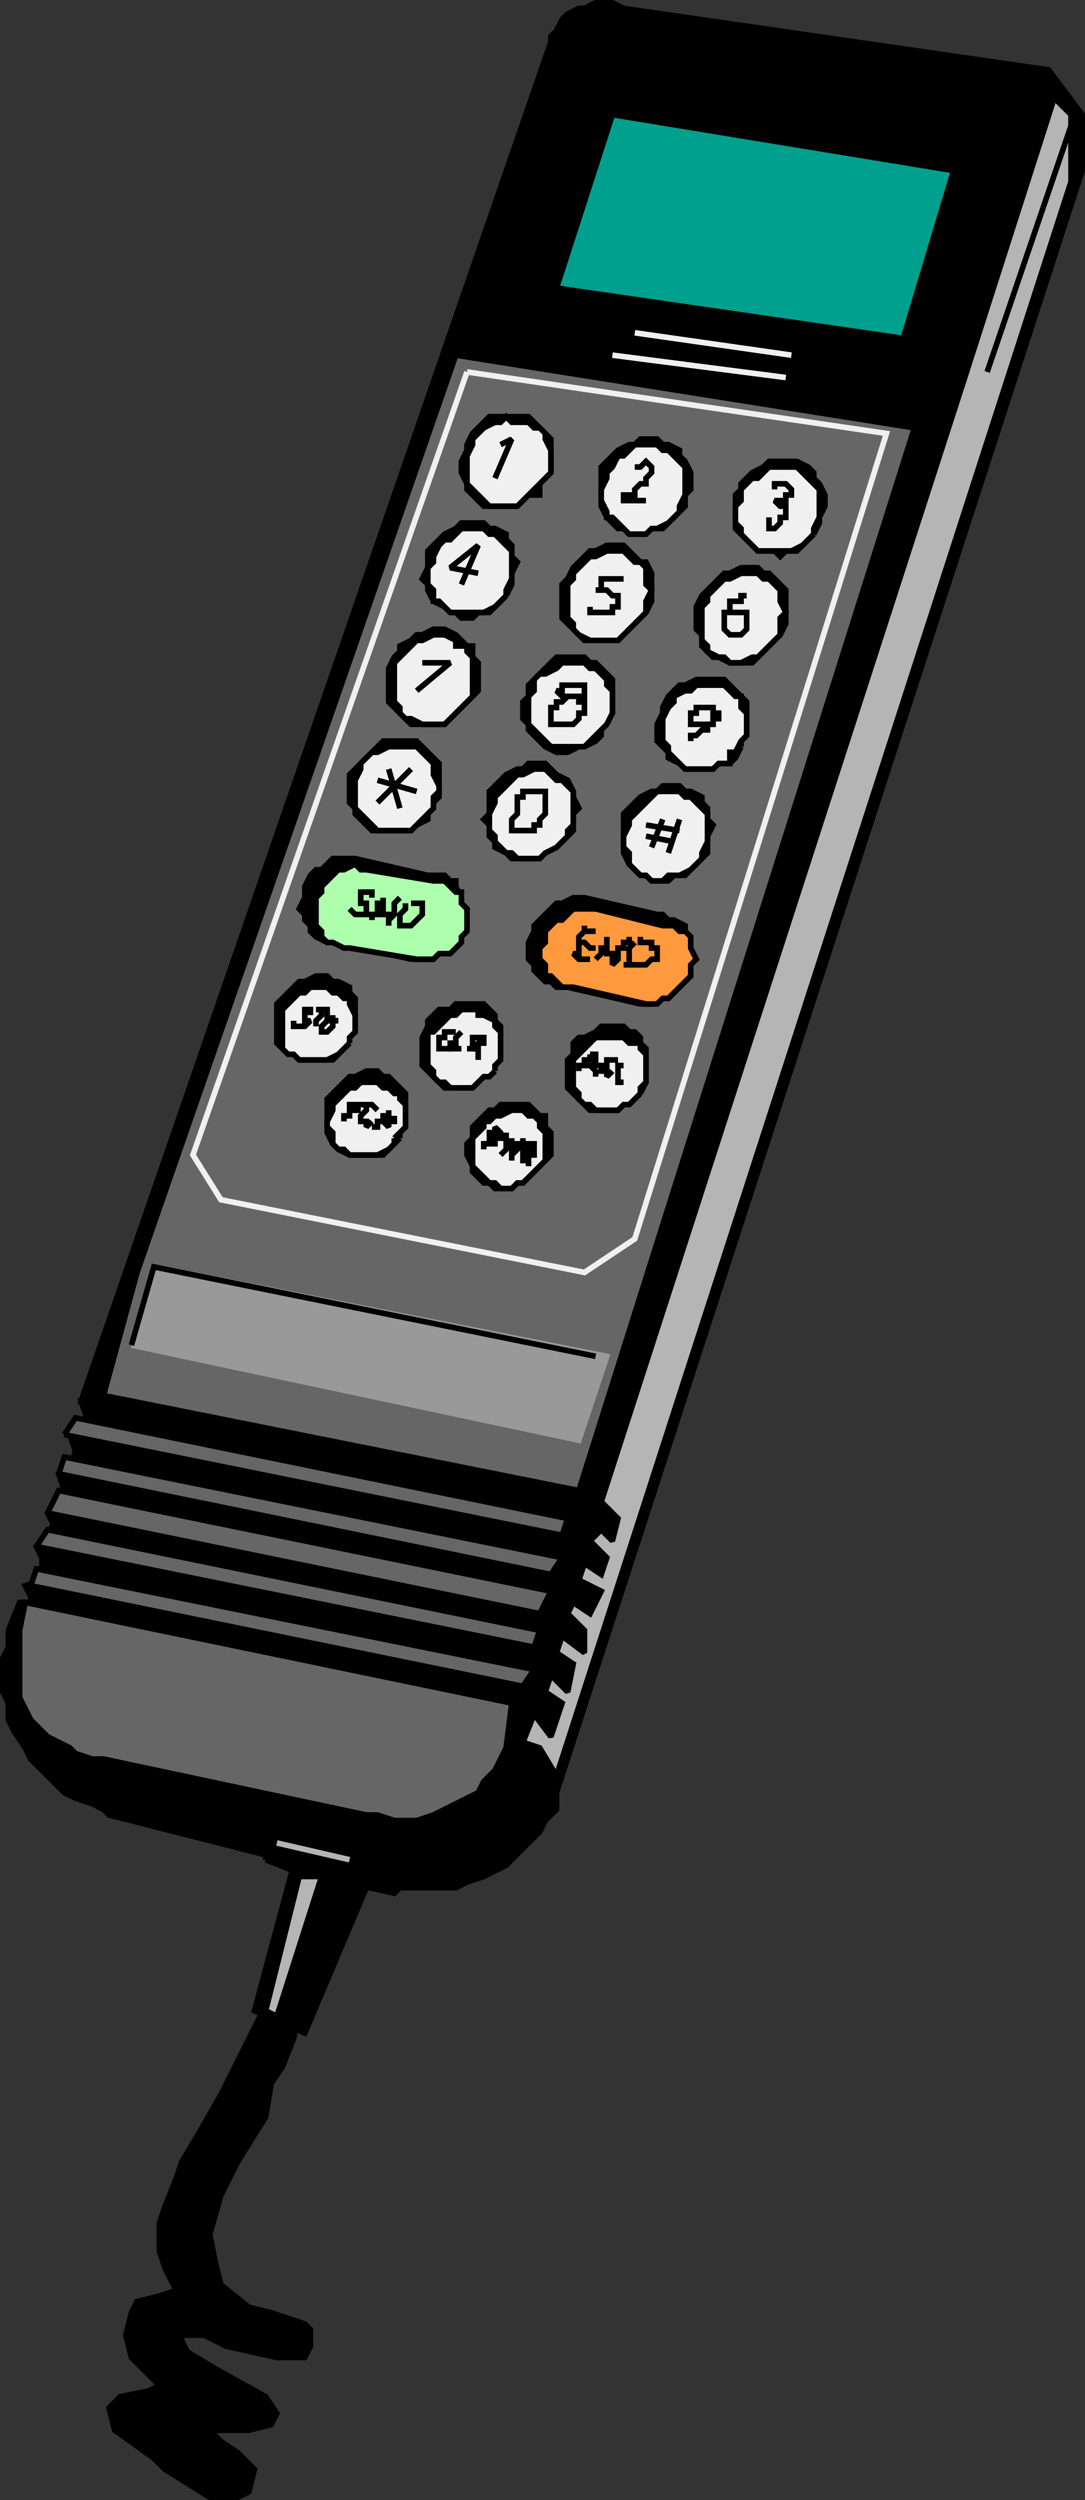 <svg xmlns="http://www.w3.org/2000/svg" width="194" height="447" version="1.2"><rect width="100%" height="100%" fill="#333333" stroke="none"/><g fill="none" fill-rule="evenodd" stroke="#000" stroke-miterlimit="2" font-family="'Sans Serif'" font-size="12.5" font-weight="400"><path fill="#000" d="m47.5 358.5-8 16-4 7-3 5-1 3-2 5-1 3v5l1 3 2 4-3 1-4 1-1 2-1 4 1 4 5 5-2 1-5 1-2 2 1 4 7 5 2 2 8 5h5l2-1 1-4-3-3-3-2-2-2h7l4-1 1-2-2-3-9-5-5-3-1-2v-1h4l4 2 9 2h5l1-2v-3l-1-1-6-2-4-1-5-4-1-4-1-5 2-7 3-6 5-8 1-6 2-3 2-5 1-5-6-1m23-21h11l2-1 3-1 2-1 2-1 2-2 2-2 2-2 1-2 2-2v-3l94-290v-10l-6-8-76-11-2-1h-3l-2 1h-1l-2 1-1 1-1 2-1 1v1l-84 243h2l-8 36h-5l-2 5v3l-1 2v6l1 2v3l1 2 2 3 1 2 2 2 2 2 2 2 2 1 3 1 2 1 1 1 51 13" vector-effect="non-scaling-stroke"/><path fill="#666" d="m18.5 249.5 6-22 57-164 82 13-60 190-85-17" vector-effect="non-scaling-stroke"/><path fill="#666" stroke="#f0f0f0" d="m83.5 66.5 75 11-45 144-9 6-65-13-5-8 49-140" vector-effect="non-scaling-stroke"/><path fill="#999" stroke="#999" d="m23.5 240.5 4-14 81 16-5 15-80-17" vector-effect="non-scaling-stroke"/><path d="m23.5 240.5 4-14 79 16" vector-effect="non-scaling-stroke"/><path fill="#b5b5b5" d="m188.5 17.5 3 3v12l-92 285-3-5-3-1 2-5 3 4 2-6-3-2 1-3 3 3 1-5-3-2 1-3 4 3v-4l-3-3 1-2 3 2 2-4-4-2 1-3 3 2 1-3-3-3 2-2 2 2 1-4-3-3 65-201 16-50" vector-effect="non-scaling-stroke"/><path fill="#000" d="m47.5 332.5 5 2 18 4 3-3-8-5-18-3v5" vector-effect="non-scaling-stroke"/><path stroke="#b5b5b5" d="m49.5 329.5 13 3" vector-effect="non-scaling-stroke"/><path stroke="#f0f0f0" d="m109.5 63.5 31 4m-27-8 28 4" vector-effect="non-scaling-stroke"/><path fill="#00a08e" d="m99.5 51.5 10-31 61 10-9 30-62-9" vector-effect="non-scaling-stroke"/><path d="m191.5 22.5-15 44" vector-effect="non-scaling-stroke"/><path fill="#000" d="m52.5 333.5-7 26 9 4 11-26-13-4" vector-effect="non-scaling-stroke"/><path fill="#b5b5b5" d="m57.5 335.5-8 25-2-1 6-24h4" vector-effect="non-scaling-stroke"/><path fill="#000" d="M5.5 287.5v-2l-1-2 3-1v-4l-1-2 2-2 1-2-1-2 2-2 1-2-1-3 2-1 1-3-1-3 2-2 1-1-1-3h2l1 1-8 37-4-1" vector-effect="non-scaling-stroke"/><path fill="#666" d="M65.5 324.5h2l3 1h4l3-1 2-1 2-1 2-1 2-1 1-2 2-2 1-2 1-2 1-8-87-18-1 5v12l1 2 1 2 2 2 1 1 2 1 2 1 1 1 3 1h2l47 10m-60-41 88 18 2-3-89-18-1 3m1-7 89 18 1-3-88-18-2 3m2-6 88 18 2-4-88-18-2 4m2-7 88 18 2-3-89-18-1 3m1-7 89 18 1-3-88-18-2 3" vector-effect="non-scaling-stroke"/><path fill="#000" d="m96.5 86.5 1-1 1-1v-6l-1-1-1-1-1-1-1-1h-7l-1 1-1 1-1 1-1 2v1l-1 2v2l1 2v1l1 1 1 1 1 1h6l1-1 1-1h2v-2" vector-effect="non-scaling-stroke"/><path fill="#f0f0f0" d="m96.5 86.5 1-1 1-1v-4l-1-2v-1l-1-1h-1l-1-1h-3l-1-1-1 1h-1l-2 1-1 1-1 1v1l-1 2v5l1 1 1 1 1 1 1 1h5l1-1 1-1 1-1 1-1" vector-effect="non-scaling-stroke"/><path fill="#000" d="m90.5 106.5 1-2v-2l1-2-1-1v-2l-1-1v-1l-2-1h-1l-1-1h-4l-1 1-2 1-1 1-1 1-1 1v3l-1 2 1 1v1l1 2 2 1 1 1h1l1 1h2l1-1h2l1-1 1-1 1-1" vector-effect="non-scaling-stroke"/><path fill="#f0f0f0" d="M90.5 106.5v-1l1-2v-5l-1-1-1-1-1-1h-1l-1-1h-4l-1 1-1 1h-1l-1 1-1 2v1l-1 1v3l1 1v2h1l1 1 1 1h6l2-1 1-1 1-1" vector-effect="non-scaling-stroke"/><path fill="#000" d="m83.5 125.5 1-1 1-1v-5l-1-1v-2h-1l-1-1-1-1-2-1h-2l-2 1h-1l-1 1-2 1v1l-1 1-1 2v6l1 1 1 1 1 1 1 1h6l1-1 1-1 1-1 1-1" vector-effect="non-scaling-stroke"/><path fill="#f0f0f0" d="m83.5 125.5 1-1v-7l-1-1v-1h-2v-1l-2-1h-2l-2 1h-1l-1 1-1 1-1 1-1 1v7l1 1v1l1 1h1l2 1h4l1-1 1-1 1-1 1-1" vector-effect="non-scaling-stroke"/><path fill="#000" d="m76.5 145.5 1-2 1-1v-6l-1-1-1-1-1-1-1-1h-6l-1 1-1 1-1 1-1 1-1 1-1 1v5l1 1v1l1 1 1 1 1 1h7l1-1 2-1v-1" vector-effect="non-scaling-stroke"/><path fill="#f0f0f0" d="m76.5 145.5 1-1v-2l1-1v-1l-1-2v-2l-1-1-1-1-1-1h-5l-2 1h-1l-1 1-1 1v1l-1 2v5l1 1 1 1 1 1 1 1h6l1-1 1-1 1-1" vector-effect="non-scaling-stroke"/><path fill="#000" d="m121.5 91.5 1-1v-2l1-1v-3l-1-2-1-1v-1l-2-1h-1l-1-1h-3l-1 1h-1l-2 1-1 1-1 1-1 1v7l1 2 1 1 1 1h1l1 1h3l1-1h2l1-1 1-1 1-1" vector-effect="non-scaling-stroke"/><path fill="#f0f0f0" d="M121.5 91.5v-1l1-2v-5l-1-1-1-1-1-1h-1l-1-1h-4l-1 1-1 1h-1l-1 2-1 1v1l-1 2v2l1 2v1h1l1 1 1 1 1 1h3l1-1h1l2-1 1-1 1-1" vector-effect="non-scaling-stroke"/><path fill="#000" d="m114.5 110.5 1-1 1-2v-5l-1-2h-1l-1-1-1-1-1-1h-3l-2 1h-1l-1 1-1 1-1 1-1 2-1 1v6l1 1 1 1 1 1 1 1h6l1-1 1-1 1-1 1-1" vector-effect="non-scaling-stroke"/><path fill="#f0f0f0" d="m114.5 110.5 1-1v-2l1-2-1-1v-3l-1-1h-1l-1-1-1-1h-3l-2 1h-1l-1 1-1 1-1 1v1l-1 1v6l1 1v1l1 1 2 1h5l1-1 1-1 1-1 1-1" vector-effect="non-scaling-stroke"/><path fill="#000" d="m107.5 130.5 1-2 1-1v-6l-1-1-1-1-1-1h-1l-1-1h-5l-1 1-1 1-1 1-1 1-1 1v2l-1 1v3l1 1v1l1 1 1 1 1 1 2 1h2l2-1h1l2-1 1-1v-1" vector-effect="non-scaling-stroke"/><path fill="#f0f0f0" d="m107.5 130.5 1-1 1-2v-4l-1-1v-1l-1-1-1-1h-1l-1-1h-4l-1 1-2 1h-1l-1 1v2l-1 1v5l1 1 1 1 1 1 1 1h6l1-1 1-1 1-1" vector-effect="non-scaling-stroke"/><path fill="#000" d="m101.5 149.5 1-1v-3l1-1-1-2v-1l-1-2-2-1-1-1-1-1h-3l-1 1h-1l-2 1-1 1-1 1-1 1v4l-1 1 1 1v2l1 1v1l2 1 1 1h5l1-1 2-1 1-1 1-1" vector-effect="non-scaling-stroke"/><path fill="#f0f0f0" d="M101.5 149.5v-1l1-1v-6l-1-1-1-1h-1l-1-1-1-1h-2l-2 1h-1l-1 1-1 1-1 1-1 1v1l-1 2v3l1 1v1l1 1 1 1h1l1 1h4l1-1 2-1 1-1 1-1" vector-effect="non-scaling-stroke"/><path fill="#000" d="m145.5 95.5 1-2v-1l1-2v-2l-1-2-1-1v-1l-1-1-2-1h-5l-1 1-2 1-1 1-1 1v1l-1 1v6l1 1 1 1 1 1 1 1h3l1 1 1-1h2l1-1 1-1 1-1" vector-effect="non-scaling-stroke"/><path fill="#f0f0f0" d="M145.5 95.5v-1l1-2v-5l-1-1-1-1-1-1-1-1h-5l-1 1-1 1h-1l-1 1-1 1v2l-1 1v3l1 1v1l1 1 1 1 1 1h6l2-1 1-1 1-1" vector-effect="non-scaling-stroke"/><path fill="#000" d="m138.5 114.5 1-1 1-2v-6l-1-1-1-1-1-1h-1l-1-1h-3l-2 1h-1l-1 1-1 1-1 1-1 1-1 2v4l1 1v2l1 1 1 1h1l2 1h4l1-1 1-1 1-1 1-1" vector-effect="non-scaling-stroke"/><path fill="#f0f0f0" d="m138.5 114.5 1-1v-3l1-1-1-2v-2l-1-1-1-1h-1l-1-1h-3l-2 1h-1l-1 1-1 1-1 1v1l-1 1v6l1 1v1l2 1h1l1 1h2l2-1h1l1-1 1-1 1-1" vector-effect="non-scaling-stroke"/><path fill="#000" d="M132.5 133.5v-1l1-1v-6l-1-1-1-1-1-1-1-1h-5l-2 1h-1l-1 1-1 1-1 2v1l-1 2v3l1 1 1 1v1l2 1 1 1h5l1-1h2l1-1 1-2" vector-effect="non-scaling-stroke"/><path fill="#f0f0f0" d="m131.5 134.5 1-2 1-1v-4l-1-1v-2h-1l-1-1-1-1h-5l-1 1h-1l-2 1v1l-1 1-1 2v4l1 1v1l1 1 1 1 1 1h5l1-1h2v-2h1" vector-effect="non-scaling-stroke"/><path fill="#000" d="m125.5 153.5 1-1v-3l1-2-1-1v-2l-1-1v-1l-2-1h-1l-1-1h-3l-1 1h-1l-2 1-1 1-1 1-1 1v7l1 2 1 1 1 1h1l1 1h3l1-1h2l1-1 1-1 1-1" vector-effect="non-scaling-stroke"/><path fill="#f0f0f0" d="M125.5 153.5v-1l1-2v-5l-1-1-1-1-1-1h-1l-1-1h-4l-1 1-1 1-1 1-1 1-1 1v1l-1 2v2l1 1v2l1 1 1 1h1l1 1h2l1-1h2l2-1 1-1 1-1" vector-effect="non-scaling-stroke"/><path fill="#000" d="m114.5 195.5 1-2v-6l-1-1v-1l-1-1h-1l-1-1h-4l-1 1-2 1h-1l-1 1v2l-1 1v5l1 1 1 1 1 1 1 1h5l1-1 1-1 1-1h1" vector-effect="non-scaling-stroke"/><path fill="#f0f0f0" d="M114.5 195.5v-1l1-1v-5l-1-1v-1h-2l-1-1h-5l-1 1-1 1-1 1-1 1v5l1 1v1l1 1h1l1 1h4l1-1h1l1-1 1-1" vector-effect="non-scaling-stroke"/><path fill="#000" d="m88.5 190.5 1-1v-6l-1-1v-1l-1-1-1-1h-5l-1 1h-2l-1 1-1 1v1l-1 2v5l1 1 1 1 1 1 1 1h5l1-1 1-1 1-1 1-1" vector-effect="non-scaling-stroke"/><path fill="#f0f0f0" d="M88.5 191.5v-1l1-1v-5l-1-1v-1l-2-1h-1v-1h-3l-1 1h-1l-1 1-1 1-1 1h-1v6l1 1v1l1 1h1l1 1h4l1-1 1-1h1l1-1" vector-effect="non-scaling-stroke"/><path fill="#000" d="M62.5 186.5v-1l1-1v-6l-1-1v-1l-2-1h-1l-1-1h-2l-2 1h-1l-1 1-1 1-1 1-1 1v7l1 1 2 1 1 1h6l1-1 1-1 1-1" vector-effect="non-scaling-stroke"/><path fill="#f0f0f0" d="M62.5 186.5v-1l1-1v-3l-1-2v-1h-1l-1-1h-1l-1-1h-3l-1 1h-1l-1 1-1 1-1 1v7l1 1h1l1 1h5l2-1 1-1 1-1" vector-effect="non-scaling-stroke"/><path fill="#000" d="M71.5 203.5v-1l1-1v-6l-1-1-1-1-1-1h-1l-1-1h-2l-2 1h-1l-1 1-1 1-1 1-1 1v6l1 2 1 1 2 1h6l1-1 1-1 1-1" vector-effect="non-scaling-stroke"/><path fill="#f0f0f0" d="m70.5 203.5 1-1 1-1v-4l-1-1v-1h-1l-1-1h-1l-1-1h-3l-1 1h-1l-1 1-1 1-1 1v1l-1 2v1l1 1v2l1 1h1l1 1h5l2-1 1-1v-1" vector-effect="non-scaling-stroke"/><path fill="#000" d="m96.5 208.5 1-1 1-1v-4l-1-1v-2h-1l-1-1-1-1h-5l-1 1h-1l-1 1-1 1-1 1v2l-1 1v2l1 2v1l1 1 1 1h1l1 1h3l1-1h1l1-1 1-1 1-1" vector-effect="non-scaling-stroke"/><path fill="#f0f0f0" d="m96.5 208.5 1-1v-5l-1-1v-1l-1-1h-1l-1-1h-2l-2 1h-1l-1 1h-1v1l-1 1-1 1v5l1 1 1 1 1 1h1l1 1h2l1-1h1l1-1 1-1 1-1" vector-effect="non-scaling-stroke"/><path fill="#000" d="M73.5 171.5h4l1-1 1-1 1-1 1-1 1-1v-2l1-2-1-1v-1l-1-2v-1h-1l-1-1h-3l-13-3h-4l-1 1-1 1h-1l-1 1-1 2v2l-1 2 1 1v1l1 1v1l1 1 2 1h2l13 3" vector-effect="non-scaling-stroke"/><path fill="#adffad" d="M74.5 171.5h3l1-1h2l1-1 1-1v-1l1-1v-4l-1-1v-2h-1l-1-1-1-1h-2l-12-2h-1l-1-1-2 1h-1l-1 1-1 1-1 1v1l-1 1v5l1 1v1l1 1h1l2 1h1l12 2" vector-effect="non-scaling-stroke"/><path fill="#000" d="M114.5 179.5h2l2-1h1l1-1 1-1 1-1 1-1v-7l-1-1v-1l-2-1h-1l-1-1h-1l-13-3h-2l-2 1h-1l-1 1-1 1-1 1-1 1v1l-1 2v3l1 1v1l1 1 1 1h1l1 1h2l13 3" vector-effect="non-scaling-stroke"/><path fill="#ff993d" d="M115.5 179.5h2l1-1h1l1-1 1-1 1-1 1-1v-2l1-1-1-2v-2l-1-1h-1l-1-1h-2l-12-3h-4l-1 1-1 1h-1l-1 1-1 1v2l-1 1v2l1 1v2h1l1 1 1 1h2l13 3" vector-effect="non-scaling-stroke"/><path d="m89.5 79.5 2-1-3 7m-6 19 3-7-5 4 5 1m-10 16h5l-6 5m44 23-2 5m5-5-2 6m-4-5 6 1m-6 1 5 1m-53-11 7 2m-5-4 2 7m-4-1 6-6m40-54h1l1-1 1 1v1l-1 1v1h-1l-1 1v1h-2v1h4m23-2v-1h2l1 1v1h-1v1h-2l1 1h1v2h-1v1l-1 1h-1v-2m-32 16v1h4v-1h1v-2h-1l-1-1h-2 1v-2h4m22 3h-1v1h-2v2h-1v3l1 1h2l1-1v-3h-3m-28 13h-2v1h-1l1 1h4v-2h-2m-1 2-1 1h-1v1h-1v3h4l1-1v-1h1v-2h-1v-1h-1m24 5h-3v-2h1v-1h3v1h1v1h-1v1h-1v1h-1l-1 1h-1v1m-29 9h-1v1h-1v3l-1 1v2h4v-1h1v-1l1-1v-4h-3m-32 21 1 1h2v-2h-1v-2h2v1m0 4v-1h1v-2h1v-1 3h1v2-1l1-1v-2l1-1m1 1v1l-1 1v2h2l1-1 1-1v-2h-2m33 5h-2v-1 1l-1 1v3h-1l1 1h2" vector-effect="non-scaling-stroke"/><path d="M103.5 168.5h1l1 1h1m0 2 1-1v-1h1v-2 3h1v2l1-1v-2h1v-1h1v-1m1 1-1 1v3h-1 4l1-1h1v-2h-1v-1h-2v-1m-62 15v1h2l1-1h-1v-2h1v1m1-1h2v1" vector-effect="non-scaling-stroke"/><path d="M57.5 180.5v1l-1 1v1m2-2v1l-1 1v1h1l1-1v-1h1-1v-1 1h-1m23 2h-2v1h-1v2h2" vector-effect="non-scaling-stroke"/><path d="m82.5 184.5-1 1v1h-1v1h2m3-2h-1v2h-1" vector-effect="non-scaling-stroke"/><path d="M84.5 185.5h2v1h-1l-1 1h1v2m20-1v1h-1v1h-1v1" vector-effect="non-scaling-stroke"/><path d="M105.5 188.5h1v2h-2 1l1 1v1m4-3h-2v1h-1v1h1v1l1-1m2-1h-1v3h1m-50 7v-1h1v-2h3m-3 1h2m3 0-1-1h-1v1l-1 1v1h1v1l1-1m0 1h1v-1h1v-1h1v-1 1h-1v1l1 1v-1h1v-1m16 6v-1h1v-2h1v-1l1 1v1h-1v1h-1m3-2v3l-1 1 1-1v-1h1v-1 4-1l1-1v-1h1v-1m0 4v-2h1v-1h1v2h-2v1h1v1" vector-effect="non-scaling-stroke"/></g></svg>
